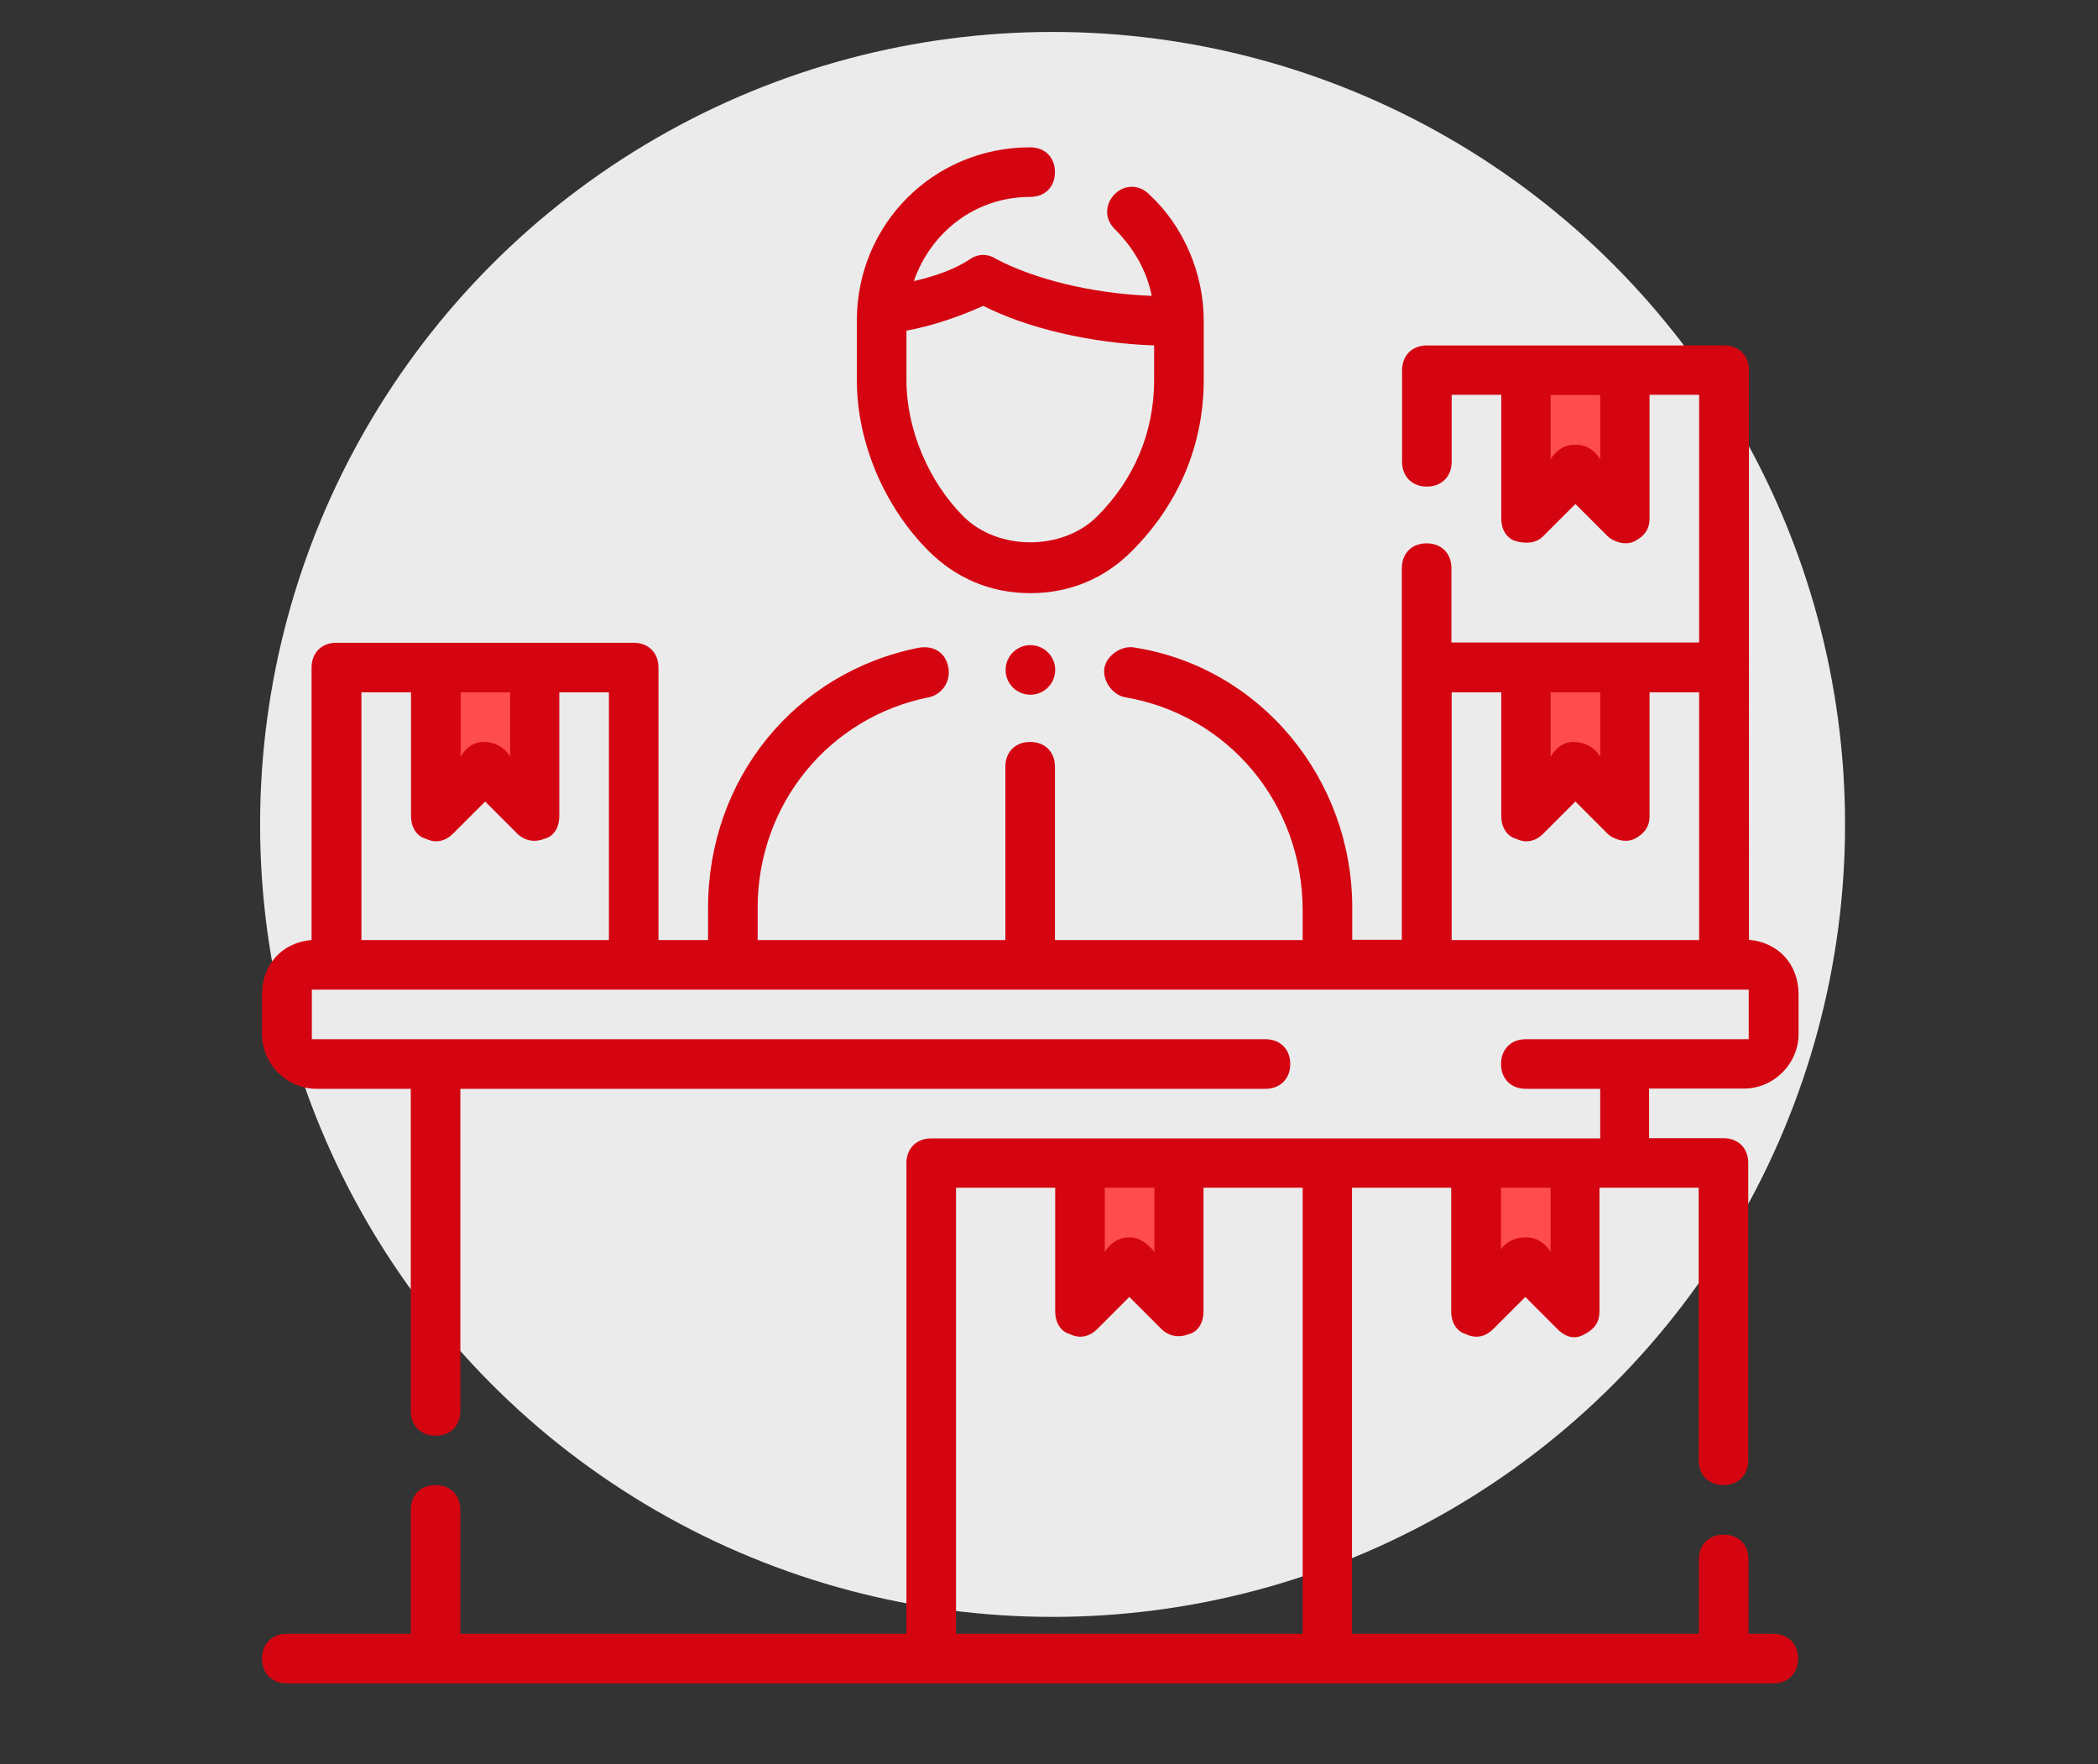 <?xml version="1.0" encoding="UTF-8"?>
<svg id="Warstwa_1" data-name="Warstwa 1" xmlns="http://www.w3.org/2000/svg" viewBox="0 0 88 74">
  <rect x="0" y="0" width="88" height="74" fill="#333333" stroke="none"/>
  <defs>
    <style>
      .cls-1 {
        fill: #ebebeb;
      }

      .cls-1, .cls-2, .cls-3 {
        stroke-width: 0px;
      }

      .cls-2 {
        fill: #d40511;
      }

      .cls-3 {
        fill: #ff4c4c;
      }
    </style>
  </defs>
  <circle class="cls-1" cx="44.15" cy="34.58" r="33.24"/>
  <polygon class="cls-3" points="18.05 28.89 18.17 33.3 20.32 32.22 22.1 34.01 22.46 28.77 18.05 28.89"/>
  <polygon class="cls-3" points="63.92 28.77 64.04 33.18 66.18 32.1 67.97 33.89 68.32 28.65 63.92 28.77"/>
  <polygon class="cls-3" points="64.02 16.3 64.14 20.71 66.28 19.63 68.07 21.42 68.43 16.18 64.02 16.3"/>
  <polygon class="cls-3" points="62.23 49.41 62.35 53.82 64.5 52.75 66.28 54.53 66.64 49.29 62.23 49.41"/>
  <polygon class="cls-3" points="45.32 49.41 45.44 53.82 47.58 52.75 49.37 54.53 49.73 49.29 45.32 49.41"/>
  <path class="cls-2" d="M43.22,24.88c1.66,0,3.12-.62,4.26-1.77,1.97-1.97,3.01-4.47,3.01-7.17v-2.49c0-1.97-.83-3.95-2.29-5.3-.42-.42-1.04-.42-1.45,0s-.42,1.04,0,1.45c.83.83,1.35,1.77,1.56,2.81-2.6-.1-4.99-.73-6.55-1.56-.31-.21-.73-.21-1.04,0-.62.42-1.45.73-2.39.94.73-2.08,2.6-3.53,4.88-3.53.62,0,1.04-.42,1.04-1.04s-.42-1.04-1.04-1.04c-4.05,0-7.27,3.22-7.27,7.27v2.49c0,2.6,1.14,5.3,3.01,7.17,1.14,1.14,2.6,1.77,4.26,1.77ZM38.02,13.87c1.14-.21,2.29-.62,3.22-1.04,1.87.94,4.47,1.56,7.17,1.66v1.45c0,2.18-.83,4.16-2.39,5.72-1.45,1.45-4.16,1.45-5.61,0s-2.39-3.64-2.39-5.72v-2.08Z"/>
  <path class="cls-2" d="M73.15,45.66c1.25,0,2.29-1.04,2.29-2.29v-1.66c0-1.25-.83-2.18-2.08-2.29V15.53c0-.62-.42-1.04-1.04-1.04h-12.47c-.62,0-1.04.42-1.04,1.04v3.84c0,.62.42,1.04,1.04,1.04s1.04-.42,1.04-1.04v-2.81h2.08v5.2c0,.42.21.83.62.94s.83.1,1.14-.21l1.35-1.35,1.35,1.35c.21.21.73.42,1.14.21s.62-.52.62-.94v-5.2h2.08v10.39h-10.39v-3.12c0-.62-.42-1.04-1.04-1.04s-1.04.42-1.04,1.04v15.59h-2.08v-1.35c0-5.4-3.84-10.08-9.14-10.91-.52-.1-1.14.31-1.25.83s.31,1.14.83,1.25c4.36.73,7.48,4.47,7.48,8.94v1.25h-10.39v-7.27c0-.62-.42-1.04-1.04-1.04s-1.04.42-1.04,1.04v7.27h-10.39v-1.35c0-4.36,3.01-8,7.17-8.83.52-.1.94-.62.83-1.25s-.62-.94-1.25-.83c-5.2,1.04-8.83,5.51-8.83,10.91v1.35h-2.08v-11.43c0-.62-.42-1.04-1.04-1.04h-12.47c-.62,0-1.04.42-1.04,1.04v11.43c-1.25.1-2.08,1.04-2.08,2.29v1.66c0,1.25,1.04,2.29,2.29,2.29h3.95v13.51c0,.62.42,1.04,1.04,1.04s1.04-.42,1.04-1.04v-13.51h33.77c.62,0,1.04-.42,1.04-1.04s-.42-1.04-1.04-1.04H13.08v-2.08h60.27v2.08h-9.35c-.62,0-1.04.42-1.04,1.04s.42,1.04,1.04,1.04h3.12v2.08h-28.06c-.62,0-1.04.42-1.04,1.04v19.74h-18.71v-5.2c0-.62-.42-1.04-1.04-1.04s-1.04.42-1.04,1.04v5.2h-5.2c-.62,0-1.04.42-1.04,1.04s.42,1.04,1.04,1.04h62.35c.62,0,1.04-.42,1.04-1.04s-.42-1.04-1.04-1.04h-1.04v-3.12c0-.62-.42-1.04-1.04-1.04s-1.04.42-1.04,1.04v3.12h-14.55v-18.71h4.16v5.2c0,.42.21.83.62.94.42.21.83.1,1.14-.21l1.35-1.35,1.35,1.35c.21.21.62.52,1.14.21.42-.21.62-.52.62-.94v-5.2h4.16v11.43c0,.62.42,1.04,1.04,1.04s1.04-.42,1.04-1.04v-12.47c0-.62-.42-1.04-1.04-1.04h-3.12v-2.08h3.95ZM67.12,19.27s-.31-.62-1.04-.62-1.04.62-1.04.62v-2.7h2.08v2.7ZM19.32,29.04h2.08v2.7s-.31-.62-1.14-.62c-.62,0-.94.62-.94.62v-2.7ZM25.55,39.43h-10.39v-10.39h2.08v5.2c0,.42.21.83.62.94.42.21.83.1,1.14-.21l1.35-1.35,1.35,1.35c.21.21.62.42,1.14.21.42-.1.62-.52.62-.94v-5.2h2.08v10.39ZM65.04,29.04h2.08v2.7s-.31-.62-1.14-.62c-.62,0-.94.62-.94.62v-2.7ZM71.28,39.43h-10.39v-10.39h2.08v5.2c0,.42.21.83.62.94.42.21.83.1,1.14-.21l1.35-1.35,1.35,1.35c.21.21.73.42,1.14.21s.62-.52.62-.94v-5.2h2.08v10.39ZM46.34,49.82h2.08v2.7s-.42-.62-1.04-.62c-.73,0-1.04.62-1.04.62v-2.7ZM54.65,68.53h-14.55v-18.71h4.16v5.2c0,.42.21.83.62.94.42.21.83.1,1.14-.21l1.35-1.35,1.35,1.35c.21.21.62.42,1.14.21.42-.1.62-.52.62-.94v-5.2h4.16v18.71ZM65.04,52.52s-.31-.62-1.04-.62-1.14.52-1.04.62v-2.7h2.08v2.7Z"/>
  <circle class="cls-2" cx="43.22" cy="28.1" r="1.04"/>
</svg>